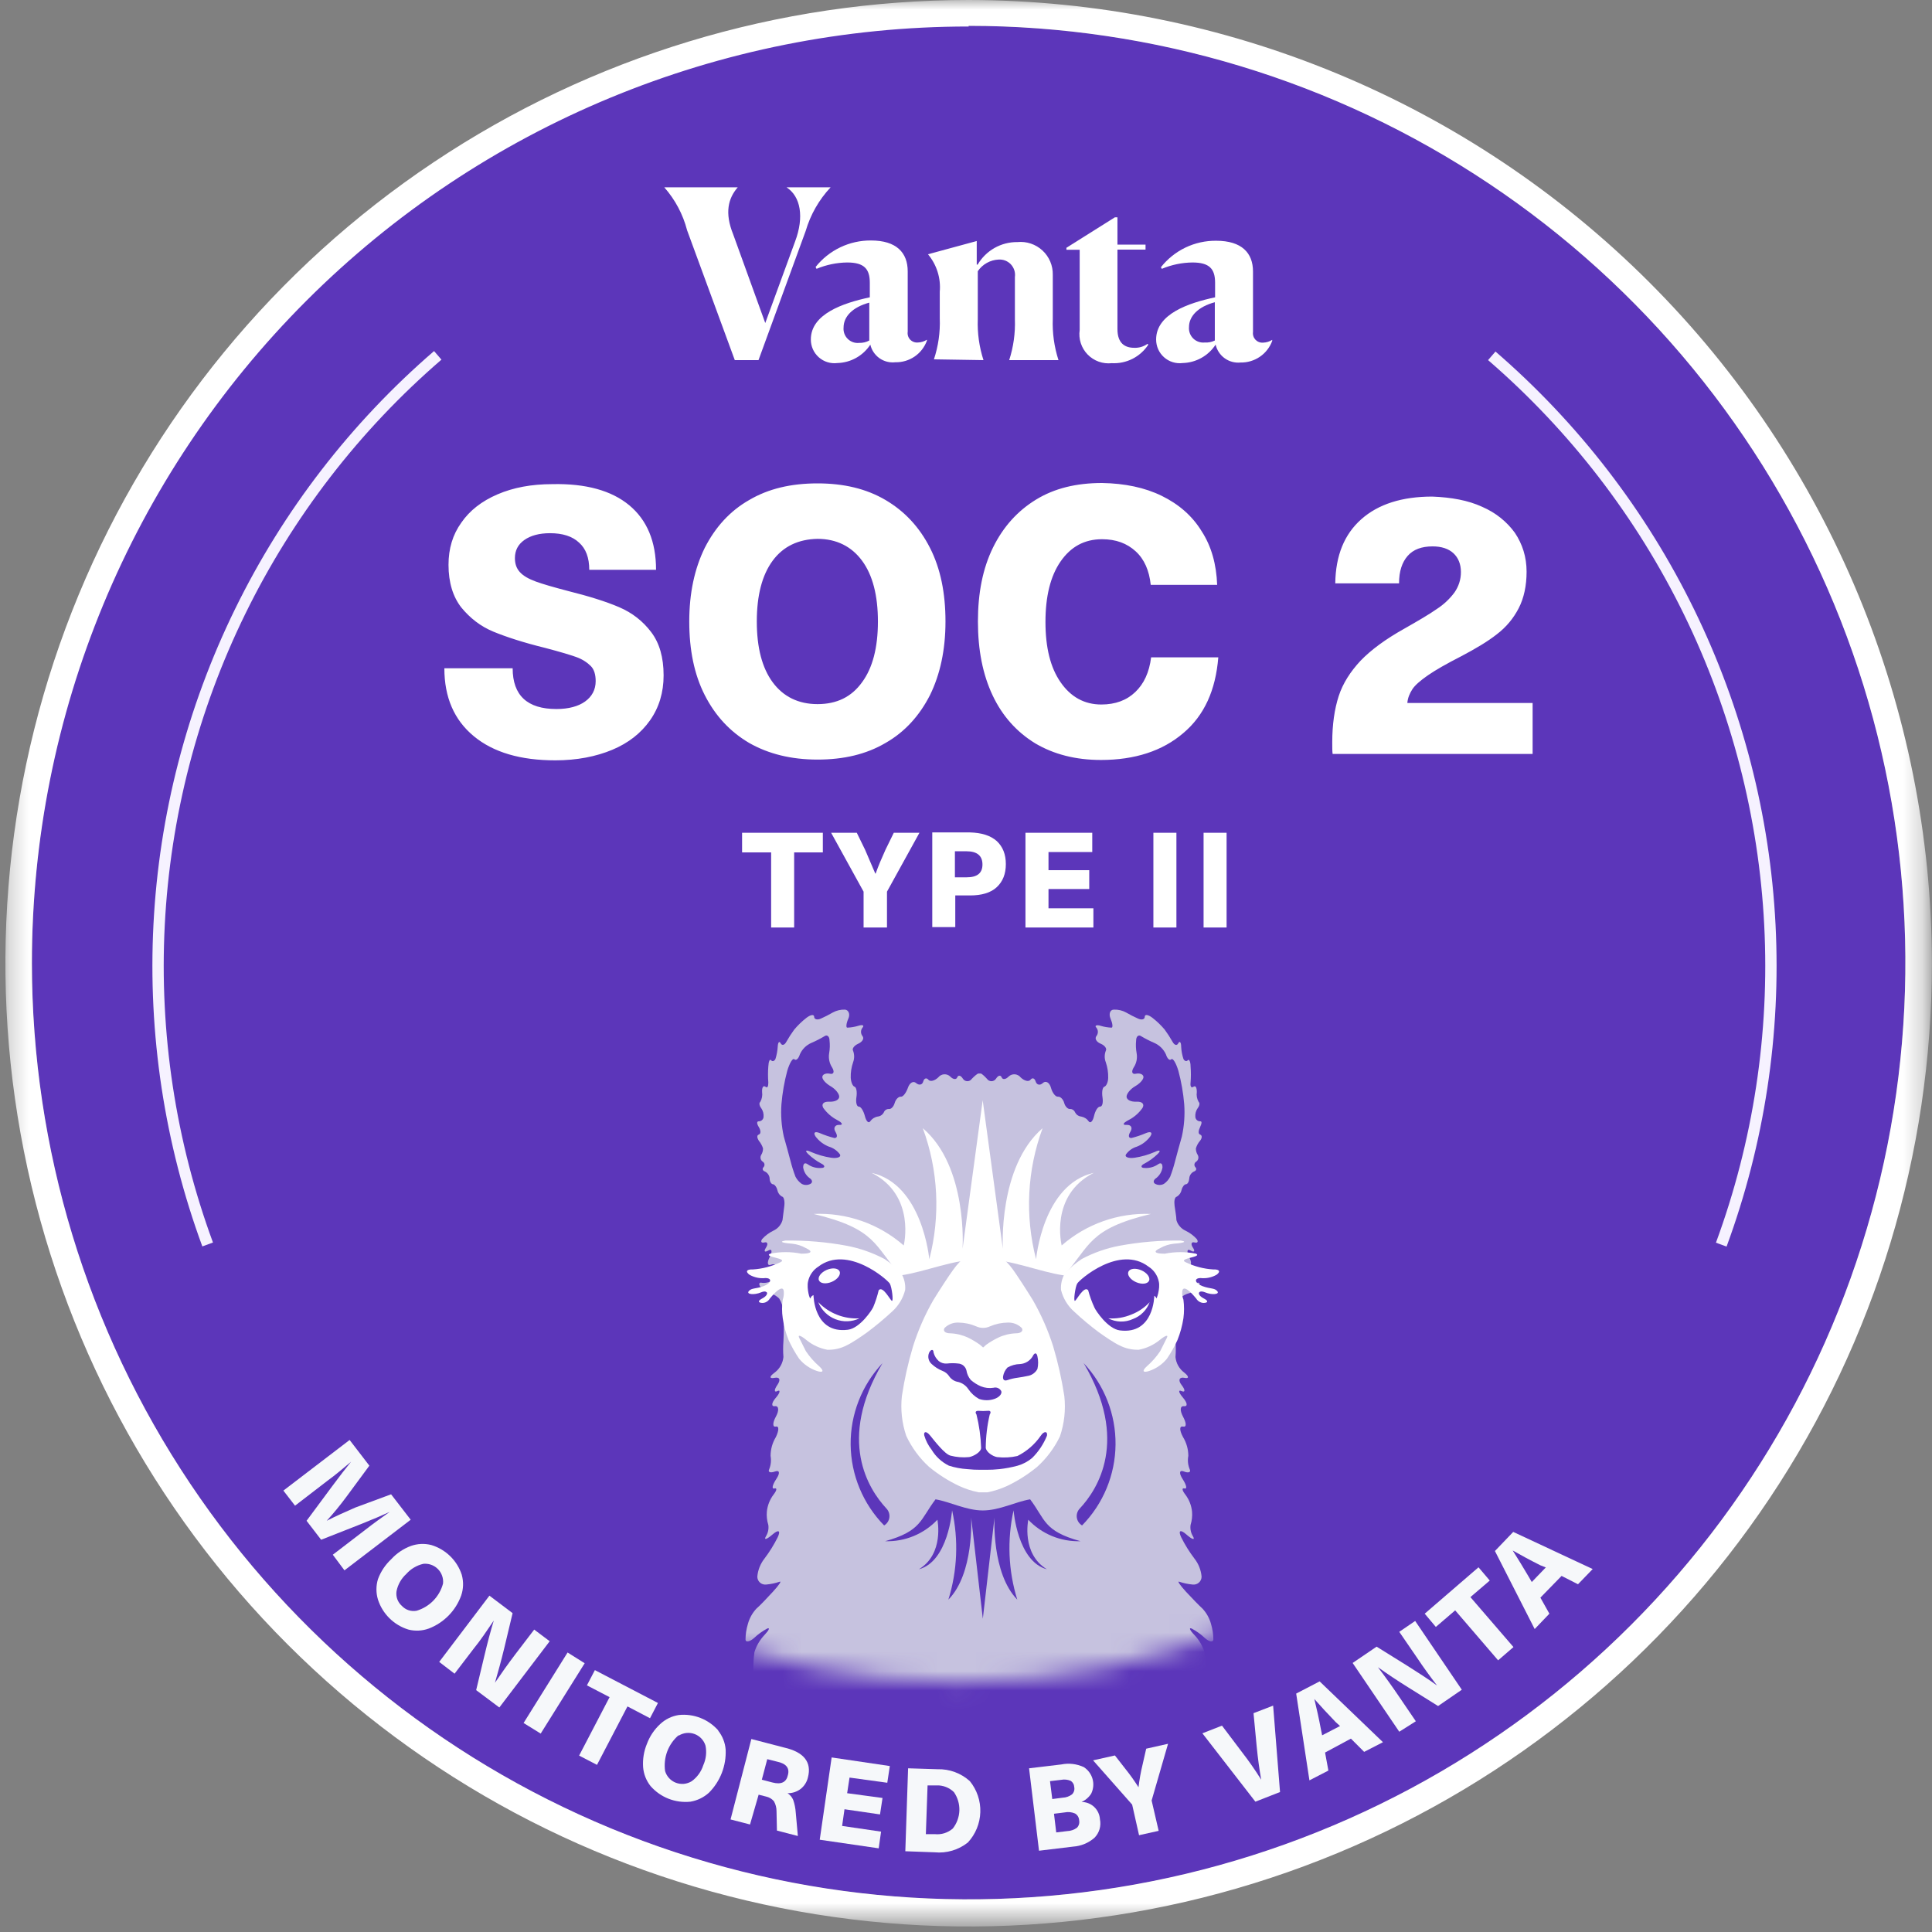 <svg width="100" height="100" viewBox="0 0 100 100" fill="none" xmlns="http://www.w3.org/2000/svg">
<rect x="0" y="0" width="100" height="100" fill="#808080" stroke="none"/>
<g clip-path="url(#clip0_5107_56349)">
<mask id="mask0_5107_56349" style="mask-type:luminance" maskUnits="userSpaceOnUse" x="0" y="0" width="100" height="100">
<path d="M99.721 0H0.279V99.441H99.721V0Z" fill="white"/>
</mask>
<g mask="url(#mask0_5107_56349)">
<path d="M50.137 98.31C76.915 98.31 98.623 76.602 98.623 49.823C98.623 23.045 76.915 1.337 50.137 1.337C23.359 1.337 1.651 23.045 1.651 49.823C1.651 76.602 23.359 98.31 50.137 98.31Z" fill="#5C36BA"/>
<path d="M50.137 1.337C59.725 1.337 69.098 4.18 77.071 9.506C85.044 14.832 91.258 22.403 94.929 31.261C98.6 40.118 99.562 49.866 97.694 59.27C95.826 68.674 91.212 77.314 84.434 84.096C77.657 90.879 69.02 95.499 59.617 97.374C50.214 99.249 40.466 98.293 31.606 94.629C22.746 90.964 15.171 84.755 9.839 76.786C4.507 68.817 1.658 59.446 1.651 49.858C1.651 36.998 6.759 24.666 15.852 15.573C24.945 6.48 37.278 1.372 50.137 1.372V1.337ZM50.137 0C40.276 0 30.637 2.924 22.438 8.403C14.239 13.881 7.848 21.668 4.075 30.778C0.301 39.888 -0.686 49.913 1.237 59.584C3.161 69.256 7.91 78.14 14.882 85.112C21.855 92.085 30.739 96.834 40.41 98.757C50.082 100.681 60.106 99.694 69.217 95.92C78.327 92.147 86.114 85.756 91.592 77.557C97.071 69.358 99.995 59.719 99.995 49.858C99.98 36.639 94.723 23.966 85.376 14.619C76.029 5.272 63.356 0.015 50.137 0Z" fill="white"/>
<path d="M17.226 80.472L18.892 79.196C19.31 78.867 19.742 78.559 20.168 78.257C19.784 78.435 19.283 78.648 18.68 78.888L16.622 79.697L15.868 78.716L17.184 76.94C17.575 76.412 17.905 75.987 18.172 75.658C17.774 75.994 17.363 76.343 16.938 76.652L15.271 77.934L14.668 77.153L18.096 74.533L19.118 75.863L17.939 77.461C17.601 77.918 17.258 78.337 16.91 78.716C17.363 78.483 17.857 78.264 18.391 78.03L20.243 77.345L21.258 78.661L17.829 81.281L17.226 80.472Z" fill="#F6F8FA"/>
<path d="M23.905 81.528C24 81.876 23.988 82.243 23.871 82.584C23.731 82.972 23.509 83.325 23.22 83.62C22.931 83.914 22.583 84.144 22.198 84.292C21.859 84.416 21.491 84.435 21.142 84.347C20.773 84.235 20.437 84.035 20.163 83.765C19.888 83.496 19.683 83.163 19.564 82.797C19.458 82.45 19.458 82.08 19.564 81.734C19.709 81.342 19.944 80.99 20.25 80.705C20.529 80.399 20.877 80.163 21.265 80.019C21.607 79.898 21.977 79.881 22.328 79.971C22.696 80.083 23.032 80.283 23.307 80.552C23.582 80.822 23.787 81.155 23.905 81.521V81.528ZM21.903 80.945C21.562 81.026 21.256 81.21 21.025 81.473C20.768 81.707 20.593 82.017 20.524 82.358C20.503 82.498 20.516 82.641 20.564 82.773C20.612 82.907 20.693 83.025 20.799 83.119C20.894 83.222 21.013 83.3 21.146 83.344C21.28 83.388 21.422 83.398 21.56 83.373C21.89 83.275 22.189 83.095 22.429 82.849C22.669 82.603 22.842 82.299 22.931 81.967C22.946 81.827 22.929 81.686 22.881 81.554C22.834 81.422 22.757 81.303 22.657 81.205C22.556 81.106 22.435 81.032 22.302 80.987C22.17 80.942 22.028 80.928 21.889 80.945H21.903Z" fill="#F6F8FA"/>
<path d="M24.646 87.481L25.078 85.677C25.229 85.039 25.387 84.443 25.558 83.88C25.195 84.415 24.872 84.902 24.502 85.355L23.528 86.63L22.733 86.02L25.332 82.591L26.532 83.496L26.1 85.307C25.942 85.958 25.777 86.555 25.62 87.097C25.922 86.651 26.271 86.157 26.676 85.622L27.65 84.347L28.452 84.95L25.846 88.379L24.646 87.481Z" fill="#F6F8FA"/>
<path d="M27.101 89.182L29.378 85.533L30.263 86.089L27.986 89.73L27.101 89.182Z" fill="#F6F8FA"/>
<path d="M32.478 88.324L30.9 91.349L29.975 90.869L31.552 87.844L30.379 87.234L30.791 86.445L34.055 88.146L33.644 88.935L32.478 88.324Z" fill="#F6F8FA"/>
<path d="M37.169 89.573C37.395 89.855 37.532 90.199 37.56 90.56C37.578 90.971 37.511 91.382 37.362 91.765C37.213 92.149 36.986 92.498 36.696 92.789C36.427 93.034 36.094 93.195 35.735 93.255C35.353 93.295 34.967 93.243 34.609 93.104C34.251 92.964 33.932 92.741 33.678 92.453C33.451 92.171 33.315 91.826 33.287 91.465C33.259 91.053 33.327 90.64 33.486 90.258C33.631 89.868 33.866 89.518 34.172 89.237C34.436 88.989 34.768 88.827 35.125 88.77C35.507 88.728 35.894 88.779 36.252 88.919C36.61 89.059 36.929 89.283 37.182 89.573H37.169ZM35.111 89.826C34.852 90.052 34.653 90.339 34.533 90.661C34.414 90.984 34.377 91.331 34.425 91.671C34.466 91.807 34.537 91.933 34.633 92.037C34.729 92.142 34.848 92.222 34.981 92.274C35.114 92.325 35.256 92.344 35.398 92.332C35.539 92.319 35.676 92.273 35.797 92.199C36.082 91.995 36.294 91.704 36.401 91.369C36.545 91.052 36.586 90.697 36.517 90.354C36.476 90.219 36.404 90.094 36.308 89.991C36.211 89.887 36.092 89.807 35.96 89.756C35.828 89.705 35.686 89.685 35.545 89.697C35.404 89.709 35.267 89.754 35.146 89.826H35.111Z" fill="#F6F8FA"/>
<path d="M41.818 92C41.764 92.233 41.634 92.44 41.448 92.59C41.252 92.741 41.01 92.821 40.762 92.816C40.894 92.9 40.997 93.022 41.057 93.166C41.13 93.376 41.173 93.596 41.188 93.818L41.297 95.031L40.214 94.75L40.193 93.749C40.194 93.566 40.147 93.386 40.056 93.228C39.949 93.105 39.804 93.021 39.645 92.988L39.267 92.892L38.821 94.435L37.813 94.174L38.89 90.011L40.577 90.45C41.613 90.683 42.024 91.212 41.818 92ZM39.432 92.117L39.98 92.261C40.438 92.38 40.705 92.249 40.783 91.87C40.879 91.513 40.687 91.28 40.227 91.184L39.713 91.054L39.432 92.117Z" fill="#F6F8FA"/>
<path d="M43.972 92.007L43.848 92.816L45.679 93.063L45.549 93.914L43.711 93.646L43.588 94.51L45.604 94.805L45.481 95.669L42.429 95.224L43.046 90.965L46.057 91.41L45.926 92.275L43.972 92.007Z" fill="#F6F8FA"/>
<path d="M50.199 92.192C50.568 92.645 50.76 93.216 50.741 93.799C50.722 94.383 50.493 94.94 50.096 95.368C49.61 95.754 48.992 95.936 48.375 95.875L46.859 95.82L47.003 91.527L48.526 91.575C49.142 91.557 49.742 91.778 50.199 92.192ZM47.922 94.935H48.382C48.548 94.953 48.717 94.937 48.877 94.888C49.038 94.838 49.187 94.756 49.314 94.647C49.525 94.381 49.645 94.054 49.657 93.715C49.668 93.375 49.569 93.041 49.376 92.761C49.257 92.644 49.115 92.553 48.96 92.493C48.804 92.433 48.638 92.405 48.471 92.412H48.011L47.922 94.935Z" fill="#F6F8FA"/>
<path d="M56.097 91.465C56.318 91.607 56.479 91.825 56.55 92.078C56.621 92.331 56.596 92.601 56.481 92.837C56.361 93.028 56.186 93.178 55.98 93.269C56.224 93.269 56.458 93.361 56.636 93.528C56.813 93.695 56.919 93.924 56.933 94.167C56.968 94.337 56.961 94.513 56.912 94.679C56.863 94.845 56.774 94.997 56.652 95.121C56.345 95.391 55.957 95.552 55.548 95.58L53.779 95.793L53.264 91.527L54.931 91.328C55.324 91.248 55.733 91.296 56.097 91.465ZM54.465 93.118L54.999 93.049C55.175 93.043 55.345 92.983 55.486 92.878C55.536 92.83 55.572 92.77 55.593 92.704C55.613 92.638 55.617 92.568 55.603 92.501C55.6 92.434 55.582 92.37 55.548 92.312C55.515 92.255 55.468 92.207 55.411 92.172C55.257 92.109 55.088 92.092 54.924 92.124L54.348 92.192L54.465 93.118ZM54.67 94.846L55.233 94.778C55.415 94.773 55.592 94.713 55.74 94.606C55.79 94.557 55.826 94.496 55.847 94.429C55.867 94.362 55.87 94.291 55.857 94.222C55.854 94.15 55.833 94.079 55.796 94.017C55.759 93.954 55.707 93.902 55.644 93.866C55.473 93.792 55.284 93.773 55.102 93.811L54.554 93.879L54.67 94.846Z" fill="#F6F8FA"/>
<path d="M59.972 94.764L58.957 94.99L58.6 93.406L56.577 91.115L57.708 90.862L58.243 91.548C58.489 91.855 58.718 92.176 58.929 92.508C58.975 92.12 59.043 91.735 59.135 91.356L59.327 90.512L60.458 90.258L59.608 93.194L59.972 94.764Z" fill="#F6F8FA"/>
<path d="M64.978 93.255L62.235 89.716L63.25 89.319L64.285 90.69C64.641 91.149 64.973 91.625 65.28 92.117C65.191 91.616 65.108 91.04 65.046 90.395L64.882 88.674L65.897 88.283L66.254 92.755L64.978 93.255Z" fill="#F6F8FA"/>
<path d="M68.585 90.711L68.757 91.644L67.776 92.151L67.09 87.659L68.304 87.028L71.582 90.176L70.608 90.677L69.923 89.991L68.585 90.711ZM69.134 89.134C68.716 88.701 68.352 88.304 68.03 87.94C68.153 88.441 68.27 88.969 68.373 89.525L68.434 89.819L69.36 89.339L69.134 89.134Z" fill="#F6F8FA"/>
<path d="M74.435 88.304L72.865 87.323C72.307 86.975 71.793 86.633 71.322 86.294C71.713 86.809 72.062 87.296 72.378 87.762L73.283 89.092L72.426 89.634L70.012 86.075L71.253 85.231L72.83 86.212C73.4 86.576 73.914 86.898 74.38 87.241C74.051 86.816 73.695 86.329 73.324 85.773L72.426 84.463L73.249 83.901L75.663 87.46L74.435 88.304Z" fill="#F6F8FA"/>
<path d="M76.108 82.666L78.337 85.252L77.542 85.938L75.32 83.352L74.319 84.21L73.743 83.524L76.527 81.123L77.11 81.809L76.108 82.666Z" fill="#F6F8FA"/>
<path d="M79.73 82.694L80.196 83.524L79.435 84.319L77.377 80.28L78.324 79.292L82.438 81.213L81.677 82.001L80.827 81.569L79.73 82.694ZM79.73 81.02C79.195 80.753 78.721 80.493 78.296 80.252C78.577 80.691 78.852 81.151 79.133 81.624L79.284 81.885L80.011 81.13L79.73 81.02Z" fill="#F6F8FA"/>
<path d="M35.564 11.919C35.351 11.096 34.947 10.335 34.384 9.697H38.184C37.69 10.267 37.498 11.014 37.95 12.132L39.61 16.72L41.153 12.502C41.633 11.227 41.441 10.171 40.714 9.697H42.991C42.39 10.338 41.949 11.111 41.702 11.954L39.26 18.64H38.033L35.564 11.919Z" fill="white"/>
<path d="M45.048 17.838C44.862 18.123 44.61 18.358 44.312 18.525C44.015 18.691 43.681 18.782 43.341 18.791C43.168 18.812 42.993 18.797 42.827 18.745C42.661 18.694 42.508 18.607 42.378 18.491C42.248 18.376 42.145 18.234 42.074 18.075C42.004 17.916 41.968 17.744 41.969 17.57C41.969 16.253 43.636 15.684 45.021 15.389V14.635C45.021 13.915 44.726 13.586 43.848 13.586C43.304 13.593 42.766 13.705 42.264 13.915L42.216 13.819C42.558 13.387 42.994 13.04 43.491 12.802C43.988 12.564 44.532 12.443 45.083 12.447C46.4 12.447 46.983 13.078 46.983 14.045V17.172C46.972 17.245 46.978 17.32 47 17.39C47.022 17.461 47.06 17.525 47.111 17.579C47.162 17.632 47.225 17.673 47.294 17.699C47.363 17.725 47.437 17.735 47.511 17.728C47.676 17.723 47.837 17.673 47.977 17.584V17.632C47.856 17.966 47.634 18.253 47.341 18.454C47.048 18.654 46.7 18.758 46.345 18.75C46.054 18.784 45.761 18.71 45.522 18.542C45.283 18.373 45.114 18.123 45.048 17.838ZM44.994 17.625V15.664C44.13 15.897 43.663 16.384 43.663 16.953C43.653 17.061 43.668 17.17 43.705 17.272C43.743 17.374 43.802 17.466 43.88 17.542C43.957 17.618 44.05 17.676 44.153 17.712C44.255 17.748 44.364 17.76 44.472 17.748C44.654 17.754 44.834 17.712 44.994 17.625Z" fill="white"/>
<path d="M48.34 18.599C48.567 17.914 48.67 17.194 48.642 16.473V15.101C48.673 14.754 48.635 14.403 48.53 14.07C48.426 13.737 48.256 13.428 48.032 13.161L50.556 12.475V13.695H50.603C50.813 13.337 51.114 13.04 51.475 12.835C51.837 12.63 52.246 12.525 52.661 12.53C52.895 12.506 53.132 12.533 53.356 12.608C53.58 12.683 53.785 12.805 53.958 12.965C54.131 13.125 54.268 13.32 54.36 13.537C54.452 13.754 54.497 13.988 54.492 14.223V16.5C54.464 17.225 54.564 17.95 54.787 18.64H52.236C52.456 17.958 52.556 17.244 52.531 16.528V14.34C52.547 14.223 52.538 14.103 52.502 13.99C52.466 13.877 52.406 13.773 52.325 13.686C52.244 13.599 52.145 13.532 52.035 13.488C51.924 13.445 51.805 13.427 51.687 13.435C51.473 13.444 51.264 13.504 51.077 13.609C50.89 13.713 50.73 13.861 50.61 14.038V16.514C50.583 17.235 50.683 17.954 50.905 18.64L48.34 18.599Z" fill="white"/>
<path d="M55.884 17.083V12.927H55.198V12.825L57.708 11.247H57.839V12.66H59.293V12.921H57.839V17.035C57.839 17.769 58.223 18.002 58.71 18.002C58.955 18.012 59.196 17.939 59.395 17.797L59.437 17.838C59.233 18.15 58.951 18.403 58.619 18.572C58.287 18.74 57.916 18.818 57.544 18.798C57.315 18.823 57.083 18.796 56.867 18.718C56.65 18.64 56.454 18.513 56.294 18.348C56.133 18.182 56.013 17.982 55.942 17.763C55.871 17.544 55.851 17.311 55.884 17.083Z" fill="white"/>
<path d="M62.92 17.838C62.734 18.123 62.482 18.359 62.184 18.525C61.887 18.691 61.553 18.782 61.213 18.791C61.04 18.812 60.865 18.797 60.699 18.745C60.533 18.694 60.38 18.607 60.25 18.491C60.12 18.376 60.017 18.234 59.946 18.075C59.876 17.916 59.84 17.744 59.841 17.57C59.841 16.254 61.508 15.684 62.893 15.389V14.635C62.893 13.915 62.598 13.586 61.72 13.586C61.176 13.592 60.638 13.704 60.136 13.915L60.088 13.833C60.428 13.4 60.863 13.052 61.358 12.814C61.854 12.576 62.398 12.456 62.948 12.461C64.272 12.461 64.855 13.092 64.855 14.052V17.186C64.845 17.259 64.852 17.332 64.875 17.402C64.897 17.471 64.936 17.535 64.986 17.588C65.037 17.64 65.099 17.681 65.168 17.706C65.236 17.732 65.31 17.742 65.382 17.735C65.548 17.73 65.709 17.68 65.849 17.591V17.646C65.726 17.98 65.502 18.267 65.208 18.467C64.915 18.667 64.565 18.771 64.21 18.764C63.919 18.793 63.628 18.715 63.39 18.544C63.153 18.374 62.986 18.122 62.92 17.838ZM62.879 17.605V15.643C62.015 15.876 61.542 16.363 61.542 16.932C61.533 17.041 61.549 17.15 61.587 17.252C61.625 17.354 61.685 17.446 61.763 17.522C61.841 17.598 61.935 17.655 62.038 17.691C62.141 17.727 62.25 17.739 62.358 17.728C62.538 17.74 62.718 17.704 62.879 17.625V17.605Z" fill="white"/>
<mask id="mask1_5107_56349" style="mask-type:alpha" maskUnits="userSpaceOnUse" x="11" y="11" width="77" height="77">
<path d="M49.657 87.062C70.489 87.062 87.376 70.175 87.376 49.343C87.376 28.512 70.489 11.624 49.657 11.624C28.825 11.624 11.938 28.512 11.938 49.343C11.938 70.175 28.825 87.062 49.657 87.062Z" fill="#C4C4C4"/>
</mask>
<g mask="url(#mask1_5107_56349)">
<path d="M64.669 102.102C64.554 102.017 64.468 101.898 64.423 101.761C64.379 101.625 64.379 101.478 64.422 101.341C64.528 101.016 64.528 100.665 64.422 100.34C64.323 99.977 64.192 99.624 64.032 99.284C63.97 99.182 63.929 99.069 63.911 98.951C63.894 98.833 63.9 98.713 63.929 98.598C63.959 98.256 63.882 97.913 63.709 97.617C63.524 97.212 63.167 96.547 62.927 96.142C62.687 95.738 62.598 95.491 62.728 95.58C62.859 95.669 63.243 95.951 63.565 96.197C63.888 96.444 64.107 96.28 64.052 95.855C63.993 95.408 63.854 94.976 63.641 94.579C63.422 94.264 63.166 93.976 62.879 93.722C62.633 93.516 62.578 93.344 62.756 93.331C62.934 93.317 62.975 93.07 62.852 92.789C62.728 92.508 62.811 92.343 63.023 92.425C63.069 92.445 63.119 92.453 63.169 92.447C63.218 92.441 63.265 92.422 63.305 92.392C63.345 92.362 63.376 92.322 63.395 92.276C63.414 92.23 63.421 92.18 63.414 92.13C63.408 91.852 63.35 91.578 63.243 91.321C63.145 91.099 63.065 90.87 63.003 90.636C62.962 90.45 62.825 90.018 62.708 89.682C62.591 89.346 62.598 89.161 62.708 89.264C62.9 89.447 63.058 89.663 63.174 89.902C63.298 90.149 63.353 90.046 63.298 89.682C63.239 89.301 63.107 88.935 62.907 88.606C62.718 88.319 62.577 88.004 62.488 87.673C62.413 87.303 62.381 86.925 62.392 86.548C62.407 86.204 62.391 85.86 62.344 85.519C62.243 85.189 62.067 84.886 61.83 84.635C61.583 84.381 61.522 84.23 61.679 84.292C61.929 84.425 62.159 84.591 62.365 84.786C62.591 84.984 62.79 85.019 62.804 84.861C62.802 84.587 62.76 84.314 62.681 84.052C62.6 83.757 62.449 83.487 62.242 83.263C62.084 83.119 61.693 82.721 61.384 82.385C61.076 82.049 60.918 81.816 61.041 81.871C61.264 81.946 61.494 81.994 61.727 82.015C61.786 82.023 61.845 82.018 61.902 82.001C61.958 81.984 62.01 81.955 62.054 81.916C62.099 81.877 62.134 81.829 62.158 81.775C62.182 81.721 62.194 81.662 62.194 81.604C62.163 81.263 62.035 80.939 61.823 80.671C61.561 80.325 61.331 79.955 61.137 79.567C60.973 79.217 61.096 79.148 61.405 79.423C61.714 79.697 61.871 79.731 61.748 79.519C61.638 79.343 61.594 79.134 61.624 78.929C61.694 78.707 61.719 78.474 61.7 78.243C61.668 77.924 61.55 77.621 61.357 77.365C61.185 77.146 61.158 77.002 61.309 77.043C61.46 77.084 61.412 76.865 61.213 76.556C61.014 76.247 61.041 76.069 61.282 76.165C61.522 76.261 61.659 76.199 61.576 76.042C61.487 75.825 61.463 75.586 61.508 75.356C61.507 75.012 61.412 74.676 61.233 74.382C61.048 74.039 61.035 73.799 61.233 73.84C61.432 73.881 61.405 73.648 61.233 73.326C61.062 73.004 61.076 72.764 61.282 72.784C61.487 72.805 61.46 72.613 61.233 72.345C61.007 72.078 60.966 71.92 61.158 72.002C61.35 72.085 61.357 71.941 61.158 71.687C60.959 71.433 61.048 71.262 61.302 71.317C61.556 71.371 61.549 71.248 61.302 71.049C61.173 70.954 61.066 70.833 60.986 70.693C60.907 70.554 60.858 70.399 60.843 70.24C60.864 69.97 60.864 69.7 60.843 69.43C60.815 68.919 60.815 68.406 60.843 67.894C60.86 67.652 60.935 67.416 61.062 67.209C61.2 67.075 61.37 66.98 61.556 66.934C61.752 66.878 61.923 66.757 62.043 66.591C62.139 66.447 62.091 66.358 61.947 66.399C61.727 66.419 61.507 66.358 61.33 66.228C61.202 66.1 61.117 65.934 61.09 65.755C61.09 65.755 61.288 65.377 61.48 65.46C61.672 65.542 61.7 65.364 61.556 65.069C61.412 64.774 61.439 64.616 61.624 64.726C61.809 64.836 61.871 64.767 61.748 64.582C61.624 64.397 61.659 64.266 61.823 64.308C61.988 64.349 62.036 64.273 61.947 64.136C61.78 63.953 61.58 63.804 61.357 63.697C61.245 63.645 61.146 63.57 61.066 63.476C60.985 63.383 60.925 63.274 60.891 63.155C60.891 62.97 60.822 62.627 60.795 62.401C60.767 62.175 60.795 61.962 60.918 61.935C60.98 61.897 61.033 61.847 61.074 61.788C61.115 61.729 61.144 61.663 61.158 61.592C61.199 61.427 61.302 61.297 61.384 61.297C61.467 61.297 61.542 61.167 61.556 61.002C61.559 60.925 61.583 60.851 61.626 60.787C61.668 60.723 61.727 60.672 61.796 60.639C61.919 60.597 61.954 60.495 61.871 60.412C61.852 60.392 61.838 60.367 61.83 60.34C61.822 60.313 61.82 60.284 61.825 60.257C61.83 60.229 61.84 60.202 61.857 60.179C61.873 60.157 61.895 60.138 61.919 60.124C61.972 60.087 62.01 60.031 62.023 59.967C62.037 59.904 62.027 59.838 61.995 59.781C61.929 59.679 61.896 59.56 61.899 59.438C61.943 59.292 62.017 59.156 62.118 59.041C62.221 58.91 62.235 58.766 62.118 58.725C62.002 58.684 62.036 58.506 62.118 58.334C62.2 58.163 62.228 58.026 62.118 58.039C62.057 58.04 61.998 58.017 61.953 57.977C61.907 57.937 61.878 57.88 61.871 57.82C61.855 57.655 61.898 57.489 61.995 57.354C62.091 57.23 62.111 57.086 62.043 57.038C61.954 56.882 61.92 56.701 61.947 56.524C61.947 56.291 61.885 56.174 61.775 56.249C61.666 56.325 61.597 56.249 61.624 56.03C61.646 55.754 61.646 55.476 61.624 55.2C61.624 54.94 61.542 54.802 61.48 54.878C61.419 54.953 61.309 54.926 61.254 54.809C61.186 54.603 61.147 54.389 61.137 54.172C61.137 53.938 61.055 53.863 60.987 54C60.918 54.137 60.788 54.103 60.692 53.925C60.568 53.704 60.43 53.491 60.28 53.287C60.09 53.062 59.876 52.857 59.642 52.676C59.423 52.512 59.252 52.491 59.252 52.629C59.252 52.766 59.094 52.807 58.909 52.724C58.697 52.63 58.491 52.525 58.291 52.409C58.097 52.301 57.876 52.249 57.654 52.258C57.455 52.258 57.379 52.484 57.482 52.724C57.585 52.965 57.612 53.177 57.537 53.191C57.344 53.184 57.152 53.152 56.968 53.095C56.742 53.026 56.645 53.095 56.748 53.191C56.798 53.253 56.826 53.33 56.826 53.41C56.826 53.49 56.798 53.568 56.748 53.63C56.652 53.753 56.748 53.931 56.968 54.021C57.187 54.11 57.304 54.281 57.235 54.391C57.161 54.581 57.161 54.791 57.235 54.981C57.324 55.239 57.366 55.51 57.359 55.783C57.359 56.016 57.256 56.222 57.16 56.249C57.064 56.277 57.023 56.524 57.064 56.791C57.105 57.059 57.064 57.278 56.94 57.278C56.817 57.278 56.687 57.498 56.625 57.772C56.563 58.046 56.433 58.163 56.35 58.039C56.305 57.975 56.247 57.919 56.18 57.877C56.113 57.835 56.038 57.806 55.96 57.792C55.893 57.785 55.829 57.761 55.774 57.723C55.719 57.684 55.675 57.633 55.644 57.573C55.623 57.519 55.584 57.473 55.535 57.443C55.486 57.412 55.428 57.397 55.37 57.402C55.267 57.402 55.13 57.271 55.082 57.086C55.034 56.901 54.883 56.75 54.76 56.764C54.636 56.778 54.471 56.572 54.396 56.297C54.321 56.023 54.122 55.92 53.978 56.057C53.834 56.195 53.662 56.16 53.607 55.982C53.553 55.804 53.436 55.763 53.34 55.886C53.244 56.009 53.018 55.948 52.825 55.763C52.79 55.718 52.745 55.68 52.694 55.654C52.644 55.627 52.588 55.61 52.531 55.606C52.474 55.601 52.416 55.609 52.362 55.627C52.307 55.646 52.258 55.676 52.215 55.715C52.064 55.872 51.9 55.9 51.845 55.763C51.79 55.625 51.66 55.66 51.55 55.838C51.524 55.876 51.489 55.907 51.449 55.929C51.408 55.951 51.363 55.962 51.317 55.962C51.271 55.962 51.225 55.951 51.185 55.929C51.144 55.907 51.109 55.876 51.084 55.838C50.94 55.68 50.789 55.55 50.754 55.564H50.638C50.604 55.564 50.453 55.68 50.302 55.838C50.277 55.876 50.243 55.907 50.203 55.929C50.163 55.951 50.118 55.962 50.072 55.962C50.026 55.962 49.981 55.951 49.941 55.929C49.901 55.907 49.867 55.876 49.842 55.838C49.733 55.66 49.602 55.625 49.547 55.763C49.492 55.9 49.328 55.872 49.177 55.715C49.135 55.676 49.085 55.646 49.031 55.627C48.976 55.609 48.919 55.601 48.861 55.606C48.804 55.61 48.748 55.627 48.698 55.654C48.647 55.68 48.602 55.718 48.567 55.763C48.375 55.948 48.148 56.002 48.052 55.886C47.956 55.769 47.833 55.804 47.785 55.982C47.737 56.16 47.565 56.188 47.415 56.057C47.264 55.927 47.079 56.057 46.996 56.297C46.914 56.538 46.749 56.778 46.633 56.764C46.516 56.75 46.365 56.894 46.31 57.086C46.255 57.278 46.125 57.415 46.016 57.402C45.958 57.398 45.902 57.412 45.854 57.443C45.805 57.474 45.768 57.52 45.748 57.573C45.718 57.633 45.673 57.684 45.618 57.723C45.563 57.761 45.499 57.785 45.433 57.792C45.354 57.805 45.279 57.834 45.212 57.876C45.145 57.919 45.087 57.974 45.042 58.039C44.959 58.163 44.836 58.039 44.767 57.772C44.699 57.505 44.562 57.278 44.452 57.278C44.342 57.278 44.287 57.059 44.328 56.791C44.37 56.524 44.328 56.277 44.232 56.249C44.136 56.222 44.047 56.016 44.034 55.783C44.026 55.51 44.068 55.239 44.157 54.981C44.228 54.791 44.228 54.581 44.157 54.391C44.088 54.281 44.212 54.117 44.425 54.021C44.637 53.925 44.74 53.753 44.644 53.63C44.594 53.568 44.566 53.49 44.566 53.41C44.566 53.33 44.594 53.253 44.644 53.191C44.747 53.067 44.644 53.026 44.425 53.095C44.24 53.152 44.048 53.184 43.855 53.191C43.78 53.191 43.8 52.965 43.91 52.724C44.02 52.484 43.91 52.272 43.739 52.258C43.516 52.249 43.295 52.301 43.101 52.409C42.901 52.525 42.695 52.63 42.484 52.724C42.298 52.807 42.141 52.759 42.141 52.629C42.141 52.498 41.969 52.512 41.75 52.676C41.516 52.857 41.303 53.062 41.112 53.287C40.962 53.491 40.825 53.704 40.7 53.925C40.605 54.103 40.474 54.13 40.406 54C40.337 53.87 40.269 53.938 40.255 54.172C40.242 54.388 40.203 54.602 40.138 54.809C40.083 54.926 39.98 54.96 39.912 54.878C39.843 54.796 39.782 54.94 39.768 55.2C39.746 55.476 39.746 55.754 39.768 56.03C39.768 56.236 39.727 56.332 39.617 56.249C39.507 56.167 39.432 56.291 39.446 56.524C39.472 56.701 39.439 56.882 39.349 57.038C39.281 57.086 39.302 57.23 39.398 57.354C39.494 57.489 39.538 57.655 39.521 57.82C39.514 57.88 39.485 57.937 39.44 57.977C39.394 58.017 39.335 58.04 39.274 58.039C39.164 58.039 39.164 58.156 39.274 58.334C39.384 58.513 39.391 58.684 39.274 58.725C39.157 58.766 39.192 58.91 39.274 59.041C39.372 59.158 39.447 59.293 39.494 59.438C39.496 59.56 39.463 59.679 39.398 59.781C39.365 59.838 39.355 59.904 39.369 59.967C39.383 60.031 39.42 60.087 39.473 60.124C39.498 60.138 39.519 60.157 39.535 60.179C39.552 60.202 39.563 60.229 39.567 60.257C39.572 60.284 39.57 60.313 39.562 60.34C39.554 60.367 39.54 60.392 39.521 60.412C39.439 60.495 39.473 60.597 39.596 60.639C39.665 60.673 39.723 60.725 39.765 60.788C39.807 60.852 39.832 60.926 39.837 61.002C39.837 61.167 39.932 61.297 40.008 61.297C40.083 61.297 40.193 61.427 40.234 61.592C40.247 61.663 40.275 61.73 40.317 61.79C40.358 61.849 40.412 61.898 40.474 61.935C40.57 61.935 40.625 62.168 40.598 62.401C40.57 62.634 40.529 62.97 40.502 63.155C40.467 63.274 40.407 63.383 40.327 63.476C40.246 63.57 40.147 63.645 40.035 63.697C39.812 63.804 39.612 63.953 39.446 64.136C39.356 64.273 39.411 64.349 39.569 64.308C39.727 64.266 39.768 64.39 39.645 64.582C39.521 64.774 39.576 64.836 39.768 64.726C39.96 64.616 39.987 64.774 39.837 65.069C39.686 65.364 39.727 65.542 39.912 65.46C40.097 65.377 40.275 65.515 40.303 65.755C40.32 65.849 40.306 65.946 40.262 66.032C40.219 66.117 40.149 66.186 40.063 66.228C39.885 66.358 39.665 66.419 39.446 66.399C39.302 66.358 39.254 66.447 39.349 66.591C39.469 66.757 39.64 66.878 39.837 66.934C40.022 66.98 40.193 67.075 40.33 67.209C40.457 67.416 40.532 67.652 40.55 67.894C40.577 68.406 40.577 68.919 40.55 69.43C40.529 69.7 40.529 69.97 40.55 70.24C40.534 70.399 40.485 70.554 40.406 70.693C40.327 70.833 40.219 70.954 40.09 71.049C39.816 71.248 39.809 71.371 40.09 71.317C40.371 71.262 40.413 71.426 40.234 71.687C40.056 71.947 40.07 72.085 40.234 72.002C40.399 71.92 40.392 72.078 40.159 72.345C39.926 72.613 39.912 72.812 40.111 72.784C40.31 72.757 40.337 73.004 40.159 73.326C39.98 73.648 39.987 73.881 40.159 73.84C40.33 73.799 40.323 74.039 40.159 74.382C39.98 74.676 39.886 75.012 39.885 75.356C39.926 75.586 39.902 75.824 39.816 76.042C39.734 76.199 39.864 76.254 40.111 76.165C40.358 76.076 40.385 76.247 40.179 76.556C39.974 76.865 39.932 77.084 40.083 77.043C40.234 77.002 40.207 77.146 40.035 77.365C39.843 77.621 39.724 77.924 39.692 78.243C39.673 78.474 39.698 78.707 39.768 78.929C39.798 79.134 39.755 79.343 39.645 79.519C39.521 79.731 39.679 79.69 39.987 79.423C40.296 79.155 40.419 79.217 40.255 79.567C40.061 79.955 39.831 80.325 39.569 80.671C39.358 80.939 39.229 81.263 39.199 81.604C39.198 81.662 39.21 81.721 39.234 81.775C39.258 81.829 39.294 81.877 39.338 81.916C39.382 81.955 39.434 81.984 39.491 82.001C39.547 82.018 39.607 82.023 39.665 82.015C39.898 81.994 40.129 81.946 40.351 81.871C40.474 81.816 40.317 82.049 40.008 82.385C39.699 82.721 39.322 83.119 39.151 83.263C38.943 83.487 38.793 83.757 38.712 84.052C38.632 84.314 38.59 84.587 38.588 84.861C38.588 85.019 38.801 84.984 39.027 84.786C39.233 84.591 39.464 84.425 39.713 84.292C39.871 84.23 39.802 84.381 39.562 84.635C39.325 84.886 39.149 85.189 39.048 85.519C39.002 85.86 38.986 86.204 39 86.548C39.011 86.925 38.979 87.303 38.904 87.673C38.816 88.004 38.674 88.319 38.485 88.606C38.286 88.935 38.153 89.301 38.094 89.682C38.04 90.046 38.094 90.149 38.218 89.902C38.334 89.663 38.492 89.447 38.684 89.264C38.815 89.161 38.828 89.346 38.684 89.682C38.57 89.995 38.471 90.313 38.389 90.636C38.328 90.87 38.247 91.099 38.149 91.321C38.042 91.578 37.984 91.852 37.978 92.13C37.971 92.18 37.978 92.23 37.997 92.276C38.017 92.322 38.048 92.362 38.087 92.392C38.127 92.422 38.174 92.441 38.224 92.447C38.273 92.453 38.323 92.445 38.369 92.425C38.581 92.343 38.657 92.508 38.54 92.789C38.424 93.07 38.458 93.317 38.636 93.331C38.815 93.344 38.753 93.516 38.513 93.722C38.226 93.976 37.97 94.264 37.752 94.579C37.538 94.976 37.399 95.408 37.34 95.855C37.285 96.28 37.505 96.437 37.827 96.197C38.149 95.957 38.513 95.676 38.664 95.58C38.815 95.484 38.705 95.745 38.465 96.142C38.225 96.54 37.868 97.212 37.683 97.617C37.51 97.913 37.434 98.256 37.464 98.598C37.493 98.713 37.499 98.833 37.481 98.951C37.463 99.069 37.422 99.182 37.361 99.284C37.2 99.624 37.069 99.977 36.97 100.34C36.864 100.665 36.864 101.016 36.97 101.341C37.014 101.478 37.013 101.625 36.969 101.761C36.925 101.898 36.839 102.017 36.723 102.102C36.483 102.315 37.758 102.493 39.555 102.493H61.467C63.634 102.493 64.882 102.315 64.669 102.102Z" fill="#C6C2DF"/>
<path d="M54.952 64.465C54.952 64.465 54.307 61.88 56.611 60.707C53.971 61.304 53.628 65.179 53.628 65.179C53.045 62.937 53.162 60.569 53.964 58.396C51.653 60.385 51.907 64.637 51.907 64.637L50.864 56.949L49.822 64.637C49.822 64.637 50.103 60.385 47.764 58.396C48.566 60.569 48.684 62.937 48.1 65.179C48.1 65.179 47.758 61.304 45.117 60.707C47.422 61.88 46.777 64.465 46.777 64.465C45.491 63.34 43.82 62.755 42.113 62.833C45.371 63.615 45.24 64.472 46.612 66.015C47.943 65.823 49.355 65.172 50.844 65.172C52.332 65.172 53.745 65.823 55.075 66.015C56.447 64.472 56.323 63.615 59.574 62.833C57.881 62.766 56.227 63.35 54.952 64.465Z" fill="white"/>
<path d="M58.806 53.849C58.806 53.644 58.936 53.541 59.059 53.63C59.28 53.762 59.509 53.879 59.745 53.98C60.013 54.097 60.228 54.31 60.349 54.576C60.417 54.796 60.541 54.912 60.623 54.83C60.705 54.748 60.87 55.015 60.993 55.426C61.145 55.992 61.246 56.571 61.295 57.155C61.335 57.716 61.294 58.279 61.172 58.828C61.062 59.212 60.904 59.788 60.822 60.104C60.753 60.376 60.668 60.644 60.568 60.906C60.492 61.054 60.382 61.181 60.246 61.276C60.176 61.314 60.099 61.333 60.02 61.333C59.941 61.333 59.863 61.314 59.793 61.276C59.67 61.208 59.697 61.071 59.848 60.975C60.022 60.839 60.137 60.643 60.17 60.426C60.17 60.22 60.088 60.152 59.924 60.275C59.721 60.409 59.48 60.472 59.238 60.453C59.032 60.453 59.032 60.323 59.238 60.227C59.489 60.094 59.72 59.925 59.924 59.727C60.102 59.548 60.033 59.5 59.773 59.624C59.437 59.769 59.085 59.871 58.724 59.925C58.408 59.967 58.202 59.891 58.278 59.754C58.417 59.559 58.617 59.417 58.847 59.349C59.12 59.243 59.357 59.062 59.533 58.828C59.677 58.622 59.574 58.54 59.313 58.65C59.069 58.755 58.817 58.84 58.559 58.904C58.408 58.904 58.387 58.78 58.511 58.574C58.634 58.369 58.545 58.211 58.312 58.225C58.079 58.238 58.12 58.129 58.408 57.978C58.699 57.831 58.948 57.614 59.135 57.347C59.245 57.155 59.135 57.011 58.833 57.024C58.531 57.038 58.326 56.928 58.312 56.778C58.298 56.627 58.497 56.373 58.758 56.222C59.018 56.071 59.21 55.852 59.183 55.721C59.156 55.591 58.977 55.536 58.785 55.577C58.593 55.619 58.545 55.468 58.682 55.248C58.823 55.034 58.877 54.774 58.833 54.521C58.792 54.3 58.782 54.073 58.806 53.849Z" fill="#5C36BA"/>
<path d="M42.936 53.849C42.936 53.644 42.806 53.541 42.682 53.63C42.462 53.762 42.233 53.879 41.997 53.98C41.73 54.096 41.516 54.309 41.4 54.576C41.331 54.796 41.208 54.912 41.119 54.83C41.03 54.748 40.872 55.015 40.748 55.426C40.597 55.992 40.496 56.571 40.447 57.155C40.407 57.716 40.448 58.279 40.57 58.828C40.68 59.212 40.838 59.788 40.92 60.104C40.989 60.376 41.074 60.644 41.174 60.906C41.25 61.054 41.361 61.181 41.496 61.276C41.566 61.314 41.643 61.333 41.722 61.333C41.801 61.333 41.879 61.314 41.949 61.276C42.072 61.208 42.052 61.071 41.901 60.975C41.723 60.842 41.605 60.645 41.572 60.426C41.572 60.22 41.661 60.152 41.825 60.275C42.027 60.411 42.269 60.474 42.511 60.453C42.717 60.453 42.717 60.323 42.511 60.227C42.26 60.094 42.029 59.925 41.825 59.727C41.647 59.548 41.715 59.5 41.976 59.624C42.312 59.769 42.664 59.871 43.025 59.925C43.341 59.967 43.547 59.891 43.478 59.754C43.336 59.559 43.133 59.417 42.902 59.349C42.629 59.243 42.392 59.062 42.216 58.828C42.079 58.622 42.175 58.54 42.436 58.65C42.68 58.754 42.932 58.839 43.19 58.904C43.341 58.904 43.361 58.78 43.238 58.574C43.115 58.369 43.238 58.211 43.437 58.225C43.636 58.238 43.629 58.129 43.341 57.978C43.052 57.828 42.803 57.612 42.614 57.347C42.504 57.155 42.614 57.011 42.916 57.024C43.218 57.038 43.423 56.928 43.437 56.778C43.451 56.627 43.252 56.373 42.991 56.222C42.73 56.071 42.538 55.852 42.566 55.721C42.593 55.591 42.772 55.536 42.964 55.577C43.156 55.619 43.204 55.468 43.067 55.248C42.929 55.033 42.875 54.774 42.916 54.521C42.955 54.299 42.962 54.073 42.936 53.849Z" fill="#5C36BA"/>
<path d="M55.089 72.263C54.956 71.393 54.764 70.534 54.513 69.691C54.249 68.858 53.897 68.056 53.463 67.298C53.12 66.742 52.661 66.036 52.441 65.727C52.231 65.434 51.977 65.174 51.687 64.959C51.529 64.858 51.355 64.784 51.173 64.74H51.001C51.001 64.74 51.001 64.74 50.947 64.74H50.823H50.768H50.597C50.414 64.784 50.24 64.858 50.082 64.959C49.793 65.173 49.541 65.433 49.335 65.727C49.108 66.036 48.649 66.742 48.306 67.298C47.872 68.056 47.52 68.858 47.257 69.691C47.005 70.534 46.813 71.393 46.681 72.263C46.606 72.957 46.683 73.659 46.907 74.32C47.19 74.924 47.589 75.467 48.08 75.918C48.562 76.316 49.092 76.653 49.657 76.919C49.977 77.066 50.313 77.174 50.658 77.242C50.782 77.242 50.988 77.242 51.111 77.242C51.456 77.174 51.792 77.066 52.112 76.919C52.678 76.653 53.207 76.316 53.69 75.918C54.178 75.475 54.576 74.942 54.862 74.348C55.09 73.678 55.168 72.966 55.089 72.263Z" fill="white"/>
<path d="M48.32 70.007C48.32 69.828 48.19 69.828 48.094 70.007C48.049 70.107 48.037 70.219 48.06 70.326C48.084 70.434 48.141 70.531 48.224 70.603C48.384 70.752 48.57 70.871 48.773 70.953C48.926 71.009 49.057 71.115 49.143 71.255C49.196 71.328 49.264 71.39 49.342 71.437C49.419 71.484 49.505 71.516 49.595 71.529C49.813 71.584 50.001 71.719 50.124 71.906C50.265 72.114 50.453 72.285 50.672 72.407C50.932 72.497 51.215 72.497 51.474 72.407C51.721 72.325 51.879 72.139 51.824 72.002C51.787 71.932 51.726 71.876 51.652 71.845C51.579 71.814 51.497 71.809 51.42 71.831C51.2 71.865 50.974 71.839 50.768 71.755C50.579 71.673 50.403 71.562 50.247 71.426C50.127 71.283 50.049 71.11 50.021 70.926C49.996 70.83 49.942 70.744 49.865 70.681C49.789 70.618 49.694 70.582 49.595 70.576C49.404 70.553 49.211 70.553 49.019 70.576C48.867 70.591 48.715 70.547 48.594 70.452C48.461 70.334 48.365 70.179 48.32 70.007Z" fill="#5C36BA"/>
<path d="M52.147 71.433C51.996 71.488 51.893 71.433 51.92 71.234C51.95 71.064 52.029 70.907 52.147 70.782C52.346 70.669 52.569 70.607 52.798 70.603C52.931 70.594 53.059 70.554 53.173 70.484C53.286 70.415 53.381 70.32 53.45 70.205C53.546 70 53.655 70 53.697 70.205C53.746 70.42 53.746 70.643 53.697 70.857C53.651 70.944 53.588 71.02 53.511 71.08C53.435 71.14 53.346 71.184 53.251 71.207C53.059 71.248 52.798 71.296 52.675 71.31C52.495 71.333 52.318 71.374 52.147 71.433Z" fill="#5C36BA"/>
<path d="M52.887 68.738C52.792 68.643 52.678 68.569 52.553 68.521C52.428 68.472 52.294 68.451 52.16 68.457C51.847 68.46 51.537 68.525 51.248 68.649C51.135 68.703 51.011 68.731 50.885 68.731C50.759 68.731 50.635 68.703 50.521 68.649C50.233 68.525 49.923 68.46 49.609 68.457C49.476 68.451 49.343 68.473 49.219 68.521C49.095 68.569 48.983 68.643 48.889 68.738C48.793 68.889 48.923 69.012 49.184 69.012C49.505 69.024 49.82 69.101 50.11 69.239C50.323 69.342 50.527 69.464 50.72 69.602L50.885 69.746L51.049 69.602C51.242 69.464 51.446 69.342 51.66 69.239C51.95 69.101 52.265 69.024 52.586 69.012C52.846 69.012 52.983 68.889 52.887 68.738Z" fill="#C6C2DF"/>
<path d="M53.868 74.314C53.561 74.76 53.146 75.121 52.661 75.363C52.315 75.441 51.957 75.459 51.605 75.418C51.372 75.376 51.049 75.157 51.022 74.938C51.027 74.358 51.096 73.781 51.228 73.216C51.31 73.093 51.269 73.004 51.132 73.024C50.967 73.038 50.802 73.038 50.638 73.024C50.501 73.024 50.46 73.093 50.542 73.216C50.682 73.78 50.763 74.357 50.782 74.938C50.782 75.157 50.398 75.376 50.165 75.418C49.838 75.451 49.508 75.425 49.191 75.342C48.889 75.26 48.361 74.567 48.142 74.3C47.922 74.032 47.799 74.115 47.84 74.3C47.918 74.566 48.046 74.815 48.217 75.034C48.43 75.391 48.742 75.679 49.115 75.863C49.425 75.962 49.745 76.022 50.069 76.042C50.296 76.066 50.525 76.078 50.754 76.076H51.042C51.272 76.077 51.501 76.066 51.728 76.042C52.048 76.007 52.364 75.948 52.675 75.863C52.949 75.784 53.203 75.649 53.422 75.466C53.754 75.138 54.015 74.746 54.19 74.314C54.238 74.08 54.039 74.053 53.868 74.314Z" fill="#5C36BA"/>
<path d="M45.679 70.555C44.605 71.695 44.014 73.206 44.029 74.772C44.045 76.338 44.666 77.838 45.762 78.956C45.835 78.913 45.897 78.855 45.944 78.784C45.991 78.714 46.022 78.634 46.033 78.551C46.045 78.467 46.038 78.382 46.012 78.301C45.987 78.221 45.943 78.147 45.885 78.085C44.953 77.084 43.32 74.547 45.679 70.555Z" fill="#5C36BA"/>
<path d="M56.09 70.555C57.164 71.695 57.755 73.206 57.74 74.772C57.725 76.338 57.104 77.838 56.008 78.956C55.935 78.913 55.873 78.855 55.825 78.784C55.779 78.714 55.748 78.634 55.736 78.551C55.724 78.467 55.731 78.382 55.757 78.301C55.783 78.221 55.826 78.147 55.884 78.085C56.824 77.084 58.449 74.547 56.09 70.555Z" fill="#5C36BA"/>
<path d="M40.646 64.212C41.71 64.196 42.774 64.285 43.821 64.479C44.505 64.609 45.166 64.84 45.782 65.165C46.106 65.381 46.401 65.636 46.66 65.926C46.806 66.18 46.873 66.471 46.852 66.763C46.743 67.2 46.504 67.595 46.166 67.894C45.762 68.268 45.338 68.62 44.898 68.95C44.562 69.197 44.075 69.52 43.821 69.636C43.513 69.797 43.167 69.875 42.82 69.863C42.428 69.788 42.06 69.619 41.75 69.369C41.455 69.122 41.277 69.067 41.366 69.245C41.455 69.424 41.606 69.719 41.709 69.931C41.902 70.221 42.132 70.484 42.395 70.713C42.669 70.96 42.614 71.07 42.278 70.96C41.918 70.838 41.599 70.617 41.359 70.322C41.153 70.017 40.972 69.696 40.817 69.362C40.671 68.998 40.569 68.618 40.515 68.23C40.467 67.912 40.467 67.588 40.515 67.27C40.56 67.143 40.578 67.007 40.57 66.873C40.57 66.735 40.502 66.427 39.85 67.209C39.796 67.302 39.711 67.375 39.61 67.414C39.446 67.483 39.062 67.414 39.452 67.209C39.843 67.003 39.747 66.742 39.391 66.893C39.034 67.044 38.609 66.996 38.76 66.825C38.911 66.653 39.116 66.722 39.521 66.571C39.926 66.42 39.987 66.152 39.617 66.152C39.332 66.183 39.044 66.123 38.794 65.981C38.568 65.816 38.643 65.693 38.959 65.707C39.454 65.677 39.938 65.551 40.385 65.336C40.845 65.124 39.5 65.076 39.857 64.891C40.391 64.783 40.941 64.783 41.475 64.891C42.004 64.891 42.106 64.781 41.702 64.596C41.49 64.477 41.257 64.403 41.016 64.376C40.755 64.356 40.193 64.294 40.646 64.212Z" fill="white"/>
<path d="M61.124 64.212C60.059 64.196 58.995 64.286 57.949 64.479C57.266 64.607 56.607 64.839 55.994 65.165C55.667 65.379 55.37 65.635 55.109 65.926C54.964 66.18 54.897 66.471 54.917 66.763C55.025 67.201 55.264 67.596 55.603 67.894C56.004 68.269 56.425 68.622 56.865 68.95C57.208 69.197 57.688 69.52 57.942 69.636C58.251 69.795 58.595 69.873 58.943 69.863C59.335 69.788 59.702 69.619 60.013 69.369C60.315 69.122 60.486 69.067 60.397 69.245C60.308 69.424 60.157 69.719 60.054 69.931C59.861 70.221 59.63 70.484 59.368 70.713C59.094 70.96 59.149 71.07 59.485 70.96C59.845 70.838 60.164 70.617 60.404 70.322C60.61 70.017 60.791 69.696 60.945 69.362C61.091 68.998 61.194 68.618 61.254 68.23C61.296 67.912 61.296 67.589 61.254 67.27C61.203 67.144 61.182 67.008 61.192 66.873C61.192 66.735 61.268 66.427 61.912 67.209C61.968 67.304 62.055 67.377 62.159 67.414C62.317 67.483 62.708 67.414 62.31 67.209C61.912 67.003 62.015 66.742 62.379 66.893C62.742 67.044 63.154 66.996 63.003 66.825C62.852 66.653 62.646 66.722 62.242 66.571C61.837 66.42 61.782 66.152 62.146 66.152C62.431 66.183 62.719 66.123 62.969 65.981C63.195 65.816 63.119 65.693 62.804 65.707C62.309 65.677 61.825 65.551 61.377 65.336C60.918 65.124 62.262 65.076 61.906 64.891C61.371 64.784 60.821 64.784 60.287 64.891C59.766 64.891 59.656 64.781 60.061 64.596C60.272 64.477 60.505 64.403 60.747 64.376C61.014 64.356 61.569 64.294 61.124 64.212Z" fill="white"/>
<path d="M53.223 78.661C53.223 78.661 52.853 80.424 54.19 81.226C52.661 80.822 52.462 78.174 52.462 78.174C52.122 79.706 52.188 81.299 52.654 82.797C51.317 81.425 51.475 78.545 51.475 78.545L50.871 83.784L50.267 78.545C50.267 78.545 50.425 81.446 49.088 82.797C49.554 81.299 49.62 79.706 49.28 78.174C49.28 78.174 49.088 80.822 47.559 81.226C48.889 80.424 48.519 78.661 48.519 78.661C48.173 79.027 47.753 79.315 47.287 79.507C46.821 79.698 46.32 79.789 45.817 79.772C47.703 79.244 47.627 78.654 48.423 77.605C49.191 77.736 50.014 78.181 50.871 78.181C51.728 78.181 52.551 77.736 53.319 77.605C54.115 78.654 54.005 79.244 55.925 79.772C55.422 79.789 54.921 79.698 54.455 79.507C53.989 79.315 53.569 79.027 53.223 78.661Z" fill="#5C36BA"/>
<path d="M41.956 67.188C41.921 67.318 41.743 66.687 41.825 66.331C41.858 66.174 41.921 66.025 42.012 65.893C42.102 65.761 42.218 65.649 42.353 65.563C43.862 64.41 45.947 66.248 46.057 66.44C46.166 66.632 46.249 67.353 46.166 67.332C46.084 67.311 45.693 66.523 45.481 66.783C45.411 67.081 45.317 67.372 45.199 67.654C45.131 67.812 44.514 68.745 43.89 68.827C42.12 69.053 42.106 67.037 42.106 67.037C42.071 67.048 42.039 67.068 42.013 67.094C41.986 67.121 41.967 67.153 41.956 67.188Z" fill="#5C36BA"/>
<path d="M43.057 66.347C43.352 66.219 43.532 65.977 43.458 65.807C43.385 65.637 43.085 65.602 42.79 65.73C42.494 65.858 42.315 66.1 42.388 66.27C42.462 66.441 42.761 66.475 43.057 66.347Z" fill="white"/>
<path d="M42.353 67.401C42.433 67.6 42.553 67.781 42.705 67.933C42.857 68.084 43.039 68.202 43.239 68.281C43.438 68.359 43.652 68.396 43.867 68.388C44.081 68.381 44.292 68.329 44.486 68.237C44.091 68.26 43.696 68.197 43.328 68.052C42.96 67.908 42.627 67.686 42.353 67.401Z" fill="white"/>
<path d="M59.848 67.188C59.848 67.318 60.068 66.687 59.978 66.331C59.946 66.174 59.883 66.025 59.792 65.893C59.701 65.761 59.585 65.649 59.45 65.563C57.942 64.41 55.857 66.248 55.754 66.44C55.651 66.632 55.555 67.353 55.637 67.332C55.72 67.311 56.111 66.523 56.323 66.783C56.406 67.094 56.516 67.397 56.652 67.689C56.721 67.846 57.338 68.779 57.962 68.861C59.732 69.088 59.745 67.071 59.745 67.071C59.792 67.097 59.828 67.138 59.848 67.188Z" fill="#5C36BA"/>
<path d="M59.475 66.29C59.549 66.119 59.369 65.877 59.074 65.749C58.779 65.621 58.479 65.656 58.405 65.826C58.332 65.996 58.511 66.238 58.807 66.366C59.102 66.494 59.401 66.46 59.475 66.29Z" fill="white"/>
<path d="M59.505 67.401C59.433 67.6 59.318 67.781 59.169 67.931C59.02 68.082 58.84 68.198 58.641 68.272C58.44 68.364 58.221 68.409 57.999 68.403C57.778 68.397 57.561 68.341 57.365 68.237C57.776 68.266 58.187 68.198 58.566 68.038C58.923 67.9 59.245 67.682 59.505 67.401Z" fill="white"/>
</g>
<path d="M77.214 18.417C81.478 22.102 84.951 26.611 87.425 31.675C89.899 36.738 91.322 42.25 91.609 47.878C91.895 53.506 91.039 59.134 89.092 64.422" stroke="#F6F2FF" stroke-width="0.586" stroke-miterlimit="10"/>
<path d="M10.748 64.413C8.801 59.122 7.947 53.49 8.236 47.859C8.525 42.228 9.952 36.714 12.431 31.65C14.909 26.586 18.389 22.076 22.658 18.393" stroke="#F6F2FF" stroke-width="0.586" stroke-miterlimit="10"/>
</g>
<path d="M32.57 26.152C33.488 26.914 33.957 28.027 33.957 29.492H30.5C30.5 28.867 30.324 28.398 29.973 28.086C29.621 27.754 29.113 27.598 28.469 27.598C27.922 27.598 27.473 27.715 27.141 27.949C26.809 28.184 26.652 28.496 26.652 28.887C26.652 29.18 26.73 29.414 26.906 29.609C27.082 29.805 27.355 29.961 27.727 30.098C28.098 30.234 28.645 30.391 29.387 30.586C30.48 30.859 31.359 31.133 32.043 31.426C32.727 31.719 33.273 32.148 33.703 32.715C34.133 33.281 34.348 34.023 34.348 34.961C34.348 35.84 34.113 36.621 33.645 37.285C33.176 37.949 32.531 38.457 31.691 38.809C30.852 39.16 29.855 39.355 28.742 39.355C26.945 39.355 25.539 38.945 24.523 38.105C23.508 37.266 23 36.094 23 34.59H26.535C26.535 35.996 27.297 36.699 28.801 36.699C29.426 36.699 29.934 36.562 30.285 36.309C30.637 36.055 30.832 35.703 30.832 35.254C30.832 34.922 30.754 34.648 30.578 34.473C30.402 34.297 30.148 34.121 29.816 34.004C29.484 33.887 28.957 33.73 28.215 33.535C27.102 33.262 26.203 32.969 25.539 32.695C24.875 32.422 24.328 31.992 23.879 31.445C23.449 30.898 23.215 30.156 23.215 29.238C23.215 28.398 23.43 27.676 23.879 27.051C24.309 26.426 24.934 25.938 25.754 25.586C26.574 25.234 27.512 25.059 28.586 25.059C30.324 25.02 31.652 25.391 32.57 26.152ZM45.832 25.879C46.828 26.465 47.59 27.285 48.137 28.359C48.684 29.434 48.938 30.703 48.938 32.168C48.938 33.633 48.664 34.902 48.137 35.977C47.59 37.051 46.828 37.891 45.832 38.457C44.836 39.043 43.664 39.316 42.316 39.316C40.949 39.316 39.777 39.023 38.781 38.457C37.785 37.871 37.023 37.051 36.477 35.977C35.93 34.902 35.676 33.633 35.676 32.168C35.676 30.703 35.949 29.434 36.477 28.359C37.023 27.285 37.785 26.445 38.781 25.879C39.777 25.293 40.949 25.02 42.316 25.02C43.664 25.02 44.836 25.293 45.832 25.879ZM39.992 29.023C39.445 29.766 39.172 30.82 39.172 32.168C39.172 33.516 39.445 34.57 39.992 35.312C40.539 36.055 41.32 36.445 42.316 36.445C43.312 36.445 44.074 36.074 44.621 35.312C45.168 34.57 45.441 33.516 45.441 32.168C45.441 30.82 45.168 29.766 44.621 29.023C44.074 28.281 43.293 27.891 42.316 27.891C41.32 27.91 40.539 28.281 39.992 29.023ZM60.129 25.664C61.008 26.094 61.711 26.699 62.199 27.5C62.707 28.281 62.961 29.219 63 30.273H59.562C59.484 29.531 59.23 28.945 58.781 28.535C58.332 28.125 57.766 27.91 57.043 27.91C56.125 27.91 55.422 28.301 54.895 29.062C54.367 29.824 54.113 30.879 54.113 32.188C54.113 33.516 54.367 34.551 54.895 35.312C55.422 36.074 56.125 36.465 57.004 36.465C57.727 36.465 58.312 36.25 58.762 35.82C59.211 35.391 59.484 34.805 59.582 34.023H63.059C62.922 35.723 62.336 37.031 61.242 37.949C60.168 38.867 58.742 39.336 56.984 39.336C55.676 39.336 54.543 39.043 53.586 38.477C52.629 37.891 51.887 37.07 51.379 35.996C50.871 34.922 50.617 33.652 50.617 32.168C50.617 30.684 50.871 29.414 51.398 28.34C51.926 27.266 52.668 26.445 53.625 25.859C54.582 25.273 55.715 25 57.043 25C58.215 25.02 59.25 25.234 60.129 25.664ZM76.711 26.23C77.434 26.543 78 27.012 78.41 27.578C78.801 28.164 79.016 28.828 79.016 29.59C79.016 30.312 78.879 30.957 78.606 31.484C78.332 32.012 77.961 32.461 77.473 32.832C77.004 33.203 76.379 33.574 75.637 33.965C74.875 34.355 74.289 34.688 73.898 34.961C73.508 35.234 73.234 35.469 73.098 35.684C72.961 35.898 72.863 36.133 72.844 36.387H79.328V39.023H68.977C68.957 38.906 68.957 38.711 68.957 38.418C68.957 37.5 69.074 36.699 69.289 36.035C69.504 35.371 69.894 34.766 70.422 34.199C70.969 33.633 71.711 33.086 72.688 32.539C73.41 32.129 73.977 31.797 74.367 31.523C74.722 31.294 75.033 31.003 75.285 30.664C75.5 30.352 75.617 30 75.617 29.609C75.617 29.199 75.481 28.867 75.227 28.633C74.973 28.398 74.602 28.281 74.152 28.281C73.586 28.281 73.156 28.438 72.863 28.77C72.57 29.102 72.414 29.57 72.414 30.195H69.113C69.133 28.75 69.582 27.656 70.461 26.875C71.34 26.094 72.57 25.703 74.133 25.703C75.129 25.742 75.988 25.898 76.711 26.23ZM41.105 44.121V48.008H39.914V44.121H38.41V43.105H42.59V44.121H41.105ZM45.891 48.008H44.699V46.152L43.02 43.105H44.348L44.777 43.984L45.305 45.215H45.324C45.461 44.824 45.637 44.414 45.832 43.984L46.262 43.105H47.59L45.91 46.152V48.008H45.891ZM51.594 43.535C51.906 43.828 52.062 44.219 52.062 44.727C52.062 45.234 51.906 45.625 51.594 45.918C51.281 46.211 50.812 46.348 50.207 46.348H49.445V47.988H48.254V43.086H50.207C50.812 43.105 51.262 43.242 51.594 43.535ZM49.426 45.41H50.031C50.578 45.41 50.852 45.195 50.852 44.746C50.852 44.297 50.578 44.062 50.031 44.062H49.426V45.41ZM54.27 44.102V45.039H56.379V46.016H54.27V47.012H56.594V48.008H53.078V43.105H56.535V44.102H54.27ZM59.699 48.008V43.105H60.891V48.008H59.699ZM62.297 48.008V43.105H63.488V48.008H62.297Z" fill="white"/>
</g>
<defs>
<clipPath id="clip0_5107_56349">
<rect width="100" height="100" fill="white"/>
</clipPath>
</defs>
</svg>
